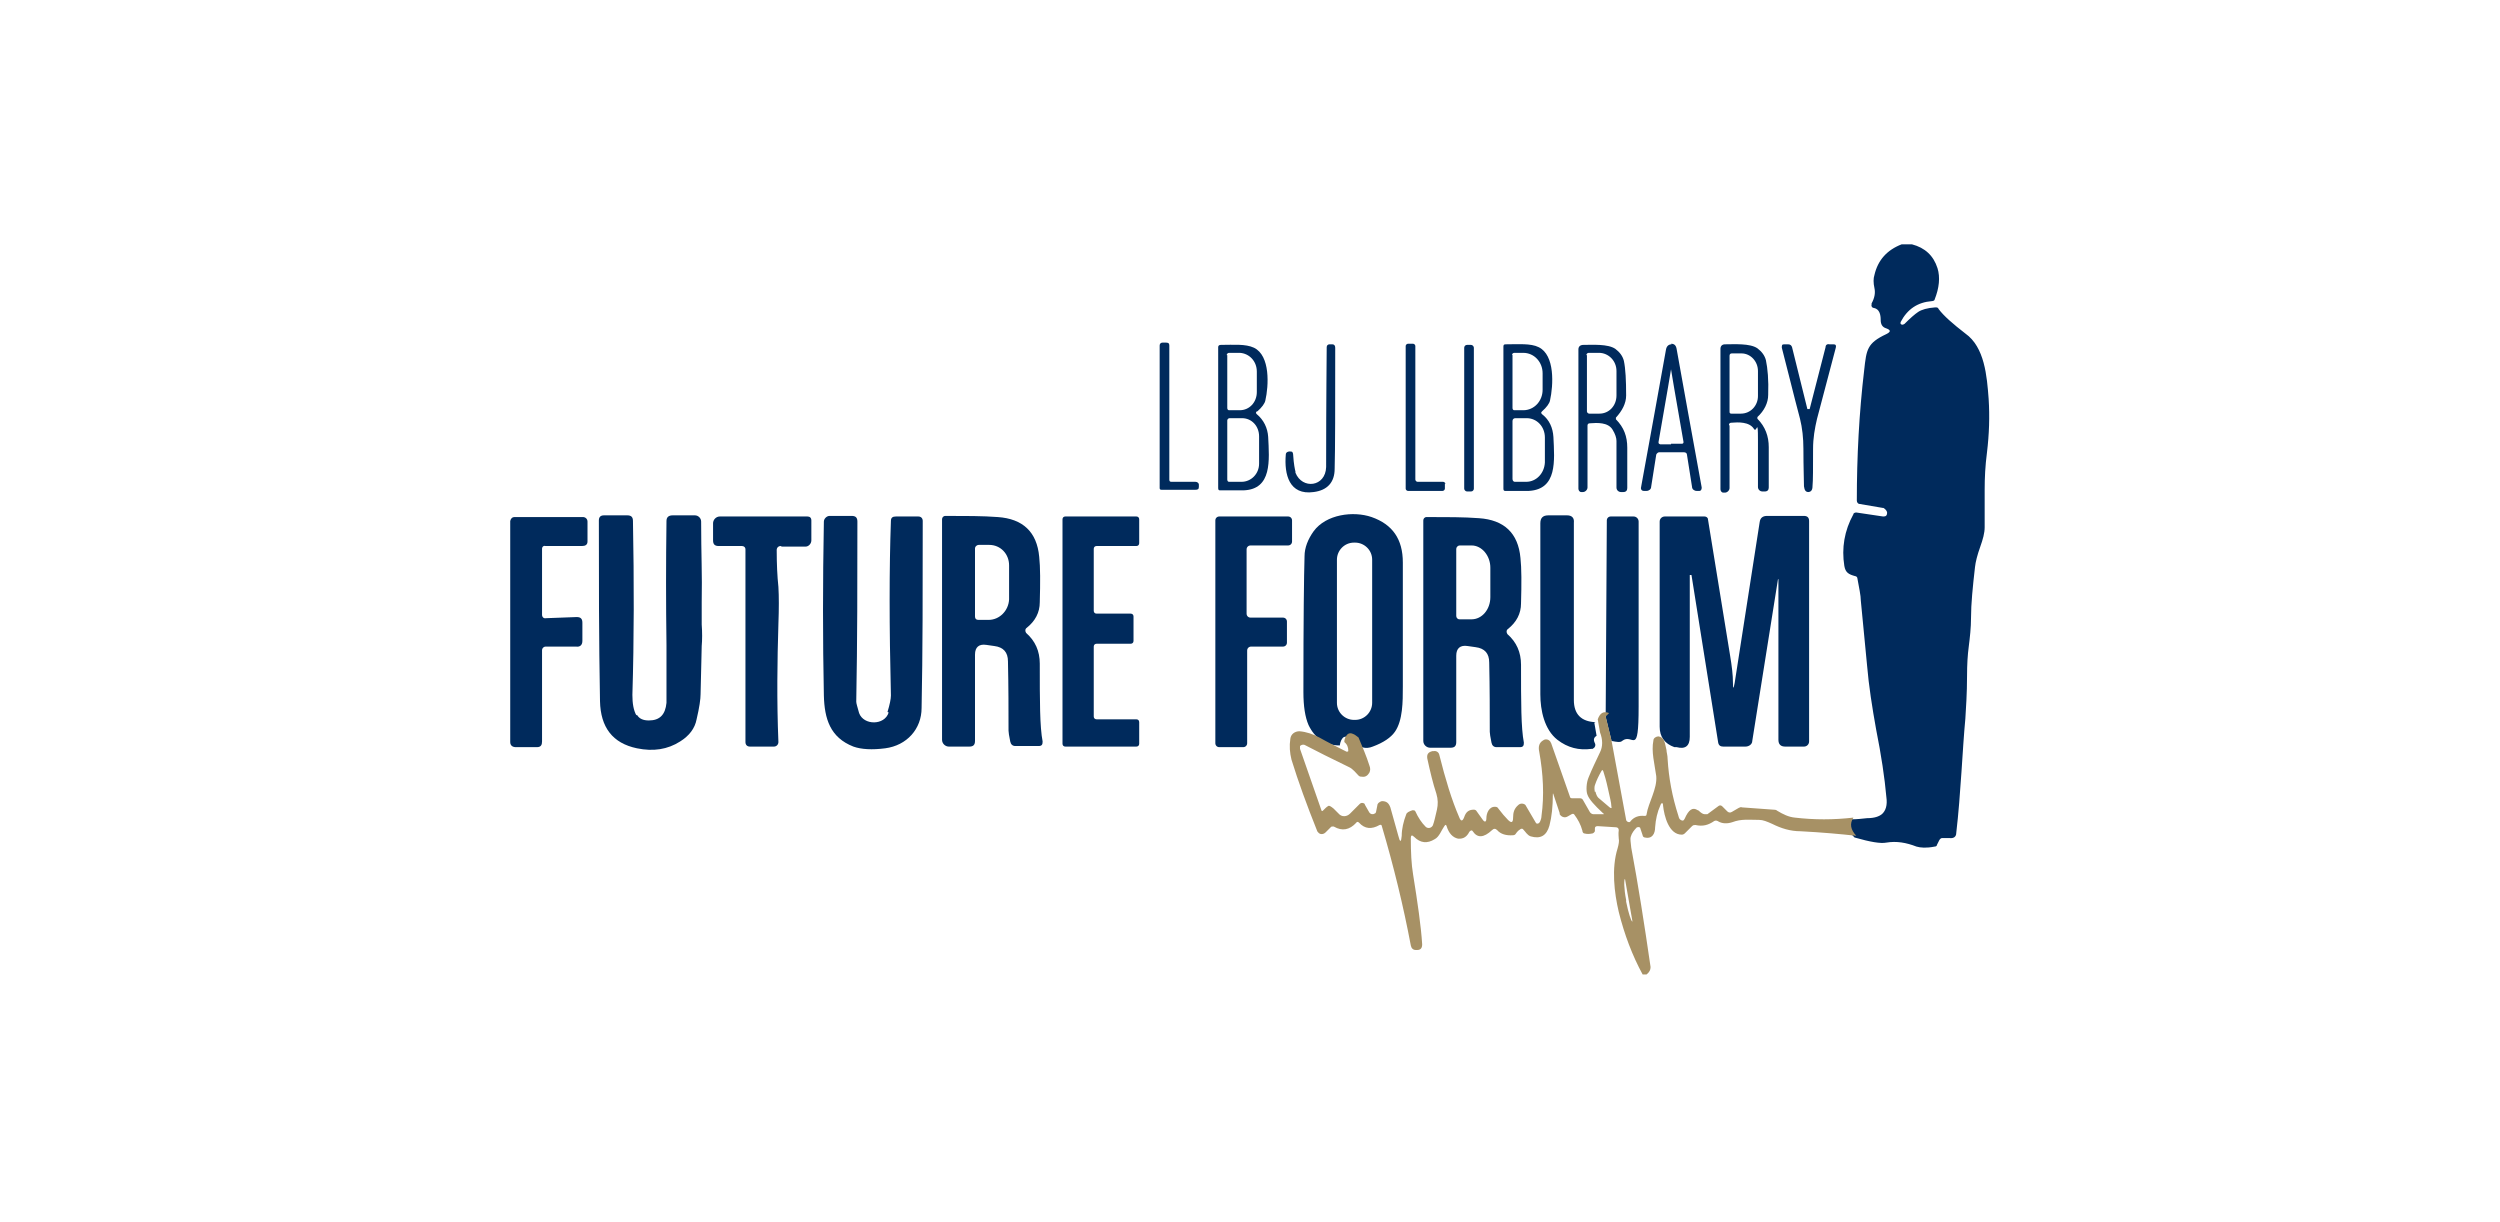 <?xml version="1.0" encoding="UTF-8"?>
<svg xmlns="http://www.w3.org/2000/svg" width="440" height="215" version="1.1" viewBox="0 0 440 215">
  <!-- Generator: Adobe Illustrator 28.7.1, SVG Export Plug-In . SVG Version: 1.2.0 Build 142)  -->
  <g>
    <g id="Layer_1">
      <g>
        <g>
          <path d="M334.8,43c-2.6,1-4.2,2.8-4.8,5.4-.1.6-.1,1.4,0,2.3.2.9,0,1.8-.5,2.7-.1.2,0,.6.2.7,0,0,0,0,.2,0,.9.2,1.2,1.2,1.2,2.1,0,.8.3,1.2,1,1.5.8.3.8.6,0,1-3.4,1.5-3.5,2.7-3.9,6.3-.9,7.6-1.3,15.3-1.3,23,0,.3.2.5.5.6l4.1.7s0,0,.1,0c.5.4.7.8.6,1.1-.1.3-.3.5-.7.4l-4.7-.7c-.2,0-.4,0-.5.3-1.6,2.9-2.1,6-1.6,9.1.2,1.3.8,1.5,1.9,1.8.2,0,.4.2.4.4.3,1.7.5,3,.6,3.9.4,4.3.8,8.1,1.1,11.4.3,3.6.9,7.4,1.6,11.3.9,4.6,1.5,8.5,1.8,11.9.1,1.4-.1,2.4-.8,3-.4.4-1.3.6-2.6.7-1,0-1.9.1-2.7.2" vector-effect="non-scaling-stroke" fill="none"/>
          <path d="M326,144.3c-3.5.4-7,.3-10.3,0-1.1-.1-2.1-.7-3.1-1.2-.2-.1-.4-.2-.7-.2l-5.5-.4c-.2,0-.4,0-.6.1l-1.2.7c-.3.2-.6.1-.8-.1l-.9-.9c-.2-.2-.5-.2-.7,0l-1.9,1.4c-.1.1-.3.1-.5,0-.3,0-.7-.3-1-.6,0,0-.1,0-.2-.1-.9-.6-1.6-.1-2.3,1.5-.1.3-.4.4-.7.2-.1-.1-.2-.3-.4-.7-1-3.4-1.7-6.7-1.9-10,0-.7-.1-1.2-.2-1.6-.3-1.2-.3-2.3-1.4-2.4-.4,0-.9.2-.9.7-.4,2,.2,4.1.5,6.3.3,2.2-1.4,4.6-1.7,6.7,0,.2-.2.3-.4.3-1-.2-1.8.1-2.4.9-.2.2-.4.2-.6,0,0,0-.1-.2-.2-.3l-2.6-14.1" vector-effect="non-scaling-stroke" fill="none"/>
          <path d="M283.6,130.3c.9.3,1.5.3,1.9,0,1.9-1.5,2.9-3.6,2.9-6.1,0-9.2,0-20,0-32.5,0-.5-.4-.9-.9-.9h-4c-.4,0-.7.3-.7.7l-.2,34.6" vector-effect="non-scaling-stroke" fill="none"/>
          <path d="M282.6,126.1c-1-.4-1.7,0-2,1.1" vector-effect="non-scaling-stroke" fill="none"/>
          <path d="M280.6,127.2c-2.5-.1-3.8-1.4-3.8-3.9,0-10.5,0-21,0-31.2,0-.8-.4-1.3-1.2-1.3h-3.3c-.9,0-1.4.5-1.4,1.4.1,11.4.1,21.5,0,30.1,0,2.9.7,6.3,3,8,1.8,1.4,3.8,1.9,6,1.6.4,0,.7-.4.6-.8,0,0,0-.2,0-.2-.3-.6-.2-1.1.3-1.3" vector-effect="non-scaling-stroke" fill="none"/>
          <path d="M281,129.5c.5,1.3.5,2.4,0,3.5-.7,1.4-1.4,2.9-2,4.4-.4.9-.5,2.4-.2,3.1.4.8,1.3,1.9,2.7,3.2.2.2.1.2,0,.2h-1.7c-.3,0-.5-.1-.6-.4l-1.2-2.1c-.1-.2-.3-.3-.5-.3h-1.4c-.2,0-.3,0-.4-.3l-3.3-9.4c-.2-.5-.7-.8-1.2-.6,0,0-.1,0-.2.1-.6.4-.8,1.1-.7,2,.7,3.9.8,7.7.4,11.3,0,.3-.2.7-.3,1.1,0,.2-.3.3-.5.2,0,0-.1,0-.2-.2l-1.7-2.9c-.3-.4-.8-.6-1.3-.3,0,0-.1,0-.2.1-.6.6-.9,1.3-.9,2.2,0,.9-.2,1-.9.4-.6-.5-1.2-1.2-1.7-2-.1-.2-.3-.3-.5-.3-1.1-.2-1.5,1.1-1.6,2,0,.7-.3.8-.7.2l-1-1.4c-.2-.2-.4-.3-.5-.3-.8,0-1.4.5-1.7,1.3-.3.8-.6.8-.9,0-1.3-2.9-2.4-6.6-3.5-11-.1-.5-.6-.8-1-.7h-.2c-.7.2-1,.6-.9,1.3.5,2.3,1,4.4,1.6,6.2.3.9.3,1.9.1,2.8-.3,1.3-.5,2.2-.7,2.7-.1.4-.6.6-1,.5-.1,0-.2-.1-.3-.2-.7-.7-1.3-1.6-1.8-2.7,0-.2-.3-.3-.5-.2-.6.2-1,.4-1.1.7-.5,1.3-.7,2.6-.8,3.8,0,1.2-.3,1.2-.6,0-.8-2.9-1.3-4.6-1.4-5-.2-.8-.7-1.1-1.5-1.1-.4,0-.7.3-.8.8l-.2,1c0,.3-.4.6-.7.5-.2,0-.4-.1-.4-.3l-.8-1.4c-.2-.3-.6-.4-.9-.2,0,0,0,0-.1,0l-1.7,1.7c-.6.6-1.4.6-2,0,0,0,0,0,0,0-.2-.3-.5-.6-.9-.9-.4-.4-.8-.5-1-.4-.2.1-.5.4-.9.8,0,0-.1,0-.2,0,0,0,0,0,0,0l-3.8-10.9c-.1-.3,0-.6.3-.7.2,0,.3,0,.5,0,2.1,1.1,4.7,2.4,7.8,3.9.7.3,1.3,1.1,1.7,1.5.2.2.4.2.6.2.6,0,1-.2,1.3-.7.2-.3.2-.7,0-1.3-.5-1.6-1.2-3.2-1.9-4.9" vector-effect="non-scaling-stroke" fill="none"/>
          <path d="M238.3,130.4c1.2,1.2,2.3,1.5,3.6,1,1.9-.7,3.2-1.6,3.9-2.6,1.5-2,1.4-5.4,1.4-8s0-9.9,0-21.8c0-4.1-1.9-6.7-5.5-8-3.2-1.1-8-.6-10.2,2.5-1,1.5-1.6,2.9-1.6,4.4-.1,3.2-.2,11.2-.2,23.9,0,2.5.3,4.5.9,5.8,1.1,2.3,2.9,3.5,5.5,3.6" vector-effect="non-scaling-stroke" fill="none"/>
          <path d="M235.9,131.2c.5.4.8.9.7,1.6,0,.1-.1.2-.2.2,0,0,0,0,0,0-1.6-.8-3.2-1.7-4.8-2.5-1.1-.6-2.3-1-3.5-1.1-.8,0-1.5.5-1.6,1.3-.2,1.3-.1,2.5.2,3.7,1.1,3.9,2.6,8,4.5,12.5.2.5.8.7,1.2.5.1,0,.2-.1.3-.2l1-1c.1-.1.3-.2.5,0,1.4.8,2.7.6,3.9-.7.2-.2.4-.2.5,0,1,1,2.2,1.1,3.6.4.2-.1.4,0,.4.2,2.1,7.1,3.8,14.1,5.1,21,.1.5.4.8.9.8h.2c.7,0,1-.3.9-1-.3-3.2-.8-7.3-1.6-12.3-.3-1.8-.4-3.9-.4-6.4,0-.5.2-.6.6-.2,1.1,1.1,2.4,1.2,3.6.4.7-.5,1.1-1.7,1.7-2.3.2-.3.3-.2.4,0,.4,1.3,1.1,2,2,2.2,1,.2,1.6-.3,2-1.2,0-.2.3-.2.5-.2,0,0,0,0,.1.1.8,1.2,2,1.2,3.4-.2.3-.3.6-.3.9,0,.7.7,1.6,1,2.8.9.2,0,.4-.1.5-.3.2-.3.4-.5.7-.7.2-.1.4,0,.6,0,.4.4.6,1,1.3,1.2,1.7.5,2.9,0,3.3-1.9.4-1.6.6-3.4.6-5.5,0,0,0,0,0-.1,0,0,0-.1.1,0,0,0,0,0,0,.1l1.1,3.3c.2.5.8.8,1.3.7,0,0,.1,0,.2,0l.7-.4c.2-.1.4,0,.5.1.6.8,1,1.7,1.4,2.8,0,.2.2.4.4.5.4.2.8.2,1.3,0,.2,0,.3-.2.4-.4v-.5c.1-.3.3-.4.6-.4l3.2.2c.3,0,.5.3.5.5,0,.7,0,1.1,0,1.5.1.4,0,.9-.2,1.7-1,3.5-.5,7.8.2,11.2.9,4,2.3,7.7,4.2,11" vector-effect="non-scaling-stroke" fill="none"/>
          <path d="M205.8,84.4v-23.4c0-.3-.2-.5-.6-.5h-.6c-.3,0-.5.2-.5.5v25.1c0,.2.1.3.3.3,0,0,0,0,0,0h6c.4,0,.5-.2.6-.6v-.4c0-.3-.2-.6-.5-.6,0,0,0,0,0,0h-4.2c-.3,0-.4,0-.4-.4" vector-effect="non-scaling-stroke" fill="none"/>
          <path d="M233.3,82.2c0,3.5-4.2,4-5.4,1-.2-.4-.3-1.4-.4-2.9,0-.3-.1-.5-.2-.6-.2-.2-.4-.2-.7,0-.2,0-.4.2-.4.5-.3,3.5.7,7.1,4.9,6.6,2.4-.3,3.6-1.7,3.7-4.1.1-3.6.2-10.7.1-21.3,0-.3-.2-.5-.5-.5h-.5c-.3,0-.5.2-.5.4,0,0,0,0,0,0,0,1.6,0,8.6-.1,21.1" vector-effect="non-scaling-stroke" fill="none"/>
          <path d="M254.3,85.1c0-.2-.2-.4-.4-.4h-4.5c-.2,0-.4-.2-.4-.4v-23.5c0-.2-.2-.4-.4-.4h-.9c-.2,0-.4.2-.4.4h0v25.1c0,.2.2.4.4.4h6.1c.2,0,.4-.2.4-.4v-.9" vector-effect="non-scaling-stroke" fill="none"/>
          <path d="M271.4,72.4c.8-.8,1.3-1.4,1.4-1.9.6-2.7.9-8-2-9.4-1.5-.7-3.6-.5-5.8-.5-.3,0-.4.1-.4.4v25c0,.2.1.3.3.4,1.1,0,2.5,0,4.2,0,5-.2,4.5-5.3,4.3-9.5,0-1.7-.7-3-2-4-.2-.2-.2-.3,0-.5" vector-effect="non-scaling-stroke" fill="none"/>
          <path d="M294.1,79.6c1.2,0,1.9,0,2.2,0,.2,0,.4.2.5.4l.9,5.7c0,.4.4.7.8.7h.5c.3,0,.5-.2.5-.5,0,0,0,0,0,0-1.7-9.4-3.1-17.5-4.4-24.3-.1-.7-.5-1-1-1-.6,0-.9.3-1,1-1.2,6.8-2.7,14.9-4.4,24.3,0,.3.1.6.4.6,0,0,0,0,0,0h.5c.4,0,.8-.3.8-.7l.9-5.7c0-.2.2-.4.5-.4.3,0,1,0,2.2,0" vector-effect="non-scaling-stroke" fill="none"/>
          <path d="M304.7,74.5c1.2,0,3.2-.2,4,1.1.5.8.7,1.5.7,2,0,4.3,0,7,0,8.2,0,.4.3.8.8.8h.4c.4,0,.7-.2.7-.7,0-4.6,0-6.9,0-7.1,0-1.9-.7-3.6-2-5,0,0,0-.2,0-.3,0,0,0,0,0,0,1.2-1.2,1.8-2.5,1.9-3.9,0-2.7,0-4.7-.4-6.1-.2-.8-.7-1.5-1.5-2.1-1.3-.9-4.1-.6-5.7-.7-.5,0-.8.2-.8.8v24.7c0,.3.2.6.5.6,0,0,.2,0,.2,0,.4,0,.8-.2.9-.7,0,0,0,0,0-.1v-11c0-.3.1-.4.4-.4" vector-effect="non-scaling-stroke" fill="none"/>
          <path d="M318.4,72.2c0,0-.1,0-.2,0,0,0,0,0,0,0l-2.7-10.9c0-.4-.3-.6-.7-.5h-.7c-.4,0-.5.2-.4.6,1,3.8,2.1,8,3.2,12.5.4,1.7.6,3.4.6,5.3,0,3.4,0,5.6.1,6.6,0,.7.3,1,.8,1s.7-.3.8-1c0-1.1.1-3.3.1-6.6,0-1.9.2-3.7.7-5.3,1.2-4.5,2.3-8.7,3.3-12.5,0-.4,0-.6-.4-.6h-.7c-.4,0-.6.2-.7.5l-2.8,10.9s0,0,0,0c0,0-.1,0-.2,0" vector-effect="non-scaling-stroke" fill="none"/>
          <path d="M221.2,72.4c.8-.8,1.3-1.4,1.4-1.9.6-2.6.9-7.9-2-9.3-1.4-.7-3.6-.5-5.8-.5-.3,0-.4.1-.4.4v24.8c0,.2,0,.3.3.4,1.1,0,2.5,0,4.2,0,5-.2,4.5-5.2,4.3-9.4,0-1.6-.7-3-2-4-.2-.2-.2-.3,0-.5" vector-effect="non-scaling-stroke" fill="none"/>
          <path d="M259.4,61.2c0-.3-.2-.5-.5-.5h-.7c-.3,0-.5.2-.5.5v24.8c0,.3.2.5.5.5h.7c.3,0,.5-.2.5-.5h0v-24.8" vector-effect="non-scaling-stroke" fill="none"/>
          <path d="M279.8,74.5c1.2,0,3.2-.2,4,1.1.5.8.7,1.4.7,2,0,4.2,0,6.9,0,8.2s.3.8.8.8h.4c.4,0,.7-.2.7-.7,0-4.5,0-6.9,0-7.1,0-1.9-.7-3.6-2-5,0,0,0-.2,0-.3,0,0,0,0,0,0,1.2-1.2,1.8-2.5,1.8-3.9,0-2.6,0-4.7-.4-6.1-.2-.8-.7-1.5-1.5-2.1-1.3-.9-4.1-.6-5.6-.7-.5,0-.8.2-.8.8v24.5c0,.3.1.5.5.6,0,0,.2,0,.2,0,.4,0,.8-.2.9-.7,0,0,0,0,0-.1v-10.9c0-.3.2-.4.4-.4" vector-effect="non-scaling-stroke" fill="none"/>
          <path d="M112.1,125.8c-.5-.9-.8-2.1-.7-3.6.3-9.8.3-19.9.1-30.6,0-.7-.3-1-1-1h-4.1c-.6,0-.9.3-.9.9,0,10.4,0,21,.2,31.8,0,4.6,2.2,7.3,6.5,8.3,2.9.6,5.4.2,7.6-1.2,1.6-1,2.6-2.3,2.9-3.9.4-2.1.7-3.6.7-4.4,0-4.8.1-7.7.2-8.5,0-1.2,0-2.5,0-3.8,0-.8,0-2.1,0-3.9.1-4.8,0-8.6-.1-14.2,0-.6-.5-1.1-1.1-1.1h-3.9c-.7,0-1,.3-1.1,1-.2,7.2-.2,14.5,0,21.8.1,6.1.2,9.5,0,10.2-.2,2.1-1.2,3.1-3.1,3.1-1,0-1.7-.3-2.1-1" vector-effect="non-scaling-stroke" fill="none"/>
          <path d="M137.4,96.1h4.2c.6,0,1-.5,1-1.1h0v-3.5c0-.4-.2-.7-.7-.7h-15.4c-.6,0-1.2.5-1.2,1.2v3c0,.7.3,1,1,1h4.1c.4,0,.6.3.6.6v33.9c0,.5.3.8.8.8h4.2c.4,0,.8-.4.8-.8,0,0,0,0,0,0-.2-7.4-.2-14.3,0-20.8.1-2.6,0-4.8,0-6.5-.1-1.9-.2-4-.3-6.5,0-.4.3-.7.7-.7,0,0,0,0,0,0" vector-effect="non-scaling-stroke" fill="none"/>
          <path d="M156.2,125.3c-.7,2.3-4.4,2.3-5.2.1-.4-1.1-.6-1.7-.5-2,.1-10.7.2-21.3.2-31.7,0-.7-.3-1-1-1h-3.9c-.5,0-1,.4-1,1-.2,10.7-.2,20.9,0,30.6,0,4.1,1,7.4,5.2,9,1.4.5,3.3.7,5.6.3,3.8-.5,6.3-3.4,6.4-7.1.2-9.7.3-20.7.2-32.9,0-.5-.3-.8-.8-.8h-3.9c-.6,0-.9.3-.9.8-.2,8.3-.2,18.5,0,30.7,0,.6-.2,1.5-.6,2.9" vector-effect="non-scaling-stroke" fill="none"/>
          <path d="M173.6,113.6l1.4.2c1.6.2,2.4,1.2,2.4,2.7.1,4.5.2,8.6.1,12.2,0,.2,0,.8.3,1.9.1.5.4.8.9.8h4.1c.5,0,.7-.3.7-.8-.4-2.5-.6-7.1-.5-13.7,0-2.2-.8-4.1-2.4-5.4-.3-.2-.3-.6,0-.9,0,0,0,0,0,0,1.5-1.2,2.3-2.7,2.3-4.5.1-3.5,0-6.2-.1-8-.4-4.4-2.8-6.7-7.3-7-2.6-.2-5.6-.2-9.2-.2-.3,0-.6.3-.6.6v38.8c0,.6.5,1.2,1.2,1.2h3.6c.7,0,1-.3,1-1v-15.1c0-1.4.7-1.9,2-1.7" vector-effect="non-scaling-stroke" fill="none"/>
          <path d="M200.5,126.9c0-.3-.2-.5-.5-.5h-7c-.3,0-.5-.2-.5-.5v-12.3c0-.3.2-.5.5-.5h6c.3,0,.5-.2.5-.5v-4.3c0-.3-.2-.5-.5-.5h-6c-.3,0-.5-.2-.5-.5v-10.9c0-.3.2-.5.5-.5h7c.3,0,.5-.2.5-.5v-4.2c0-.3-.2-.5-.5-.5h-12.5c-.3,0-.5.2-.5.5v39.5c0,.3.2.5.5.5h12.5c.3,0,.5-.2.5-.5v-4" vector-effect="non-scaling-stroke" fill="none"/>
          <path d="M218.8,131.5c.4,0,.7-.3.7-.7v-16.3c0-.4.3-.7.7-.7h5.6c.4,0,.7-.3.7-.7v-3.7c0-.4-.3-.7-.7-.7h-5.7c-.4,0-.7-.3-.7-.7h0v-11.3c0-.4.3-.7.7-.7h6.6c.4,0,.7-.3.7-.7v-3.7c0-.4-.3-.7-.7-.7h-12.1c-.4,0-.7.3-.7.7v39.2c0,.4.3.7.7.7h4.2" vector-effect="non-scaling-stroke" fill="none"/>
          <path d="M313.3,101.9s0,0,0,0v28.4c0,.8.3,1.2,1.1,1.2h3.3c.5,0,.9-.4.9-.9h0v-38.8c0-.6-.3-.9-.9-.9h-6.5c-.8,0-1.2.4-1.3,1.1l-4.4,28.3c-.2,1.1-.3,1.1-.3,0,0-1.4-.2-3-.5-4.8-1.1-6.7-2.4-14.7-3.9-24,0-.3-.3-.5-.6-.5h-7c-.5,0-.9.4-.9.9v36.1c0,1.8.9,3,2.6,3.5h.4c1.6.5,2.3,0,2.3-1.7v-28.5s0,0,0,0h.2c0,0,0,0,.1,0l4.7,29.5c0,.5.4.7.9.7h3.9c.6,0,1.1-.4,1.2-1l4.5-28.3c0-.1.1-.2.2-.2h.2" vector-effect="non-scaling-stroke" fill="none"/>
          <path d="M96,113.8h5.3c.7.2,1.1-.2,1.1-.9v-3.2c0-.7-.3-1-.9-1l-5.4.2c-.4,0-.7-.3-.7-.6,0,0,0,0,0,0v-11.6c0-.3.2-.6.6-.6,0,0,0,0,0,0h6.4c.6.1.9-.1.9-.7v-3.5c0-.4-.2-.8-.7-.8,0,0,0,0,0,0h-12c-.4,0-.7.2-.7.7v38.9c-.1.7.2,1,.9,1h3.7c.7,0,1-.4,1-1v-16.1c0-.3.2-.6.5-.6,0,0,0,0,0,0" vector-effect="non-scaling-stroke" fill="none"/>
          <path d="M258.3,113.7l1.4.2c1.6.2,2.4,1.2,2.4,2.7.1,4.5.2,8.6.1,12.2,0,.2,0,.8.3,1.9.1.5.4.8.9.8h4.1c.5,0,.7-.3.7-.8-.4-2.5-.6-7.1-.5-13.7,0-2.2-.8-4.1-2.4-5.4-.3-.2-.3-.6,0-.9,0,0,0,0,0,0,1.5-1.2,2.3-2.7,2.3-4.5.1-3.5,0-6.2-.1-8-.4-4.4-2.9-6.7-7.3-7-2.6-.2-5.6-.2-9.2-.2-.3,0-.6.3-.6.6v38.8c0,.6.5,1.2,1.2,1.2,0,0,0,0,0,0h3.6c.7,0,1-.3,1-1v-15.2c0-1.4.7-1.9,2-1.7" vector-effect="non-scaling-stroke" fill="none"/>
          <path d="M336.5,43c2.3.6,3.8,2,4.5,4.2.5,1.6.3,3.5-.5,5.5,0,.2-.3.3-.5.3-2.5.2-4.3,1.4-5.5,3.7,0,0,0,.2,0,.3.2.2.4.2.7,0,1-1,1.8-1.7,2.4-2.1.6-.4,1.6-.7,3-.8.3,0,.5,0,.6.3.9,1.2,2.5,2.6,4.7,4.3,3.4,2.4,3.8,7.5,4.1,11.5.2,3.1.1,6.2-.3,9.5-.3,2.3-.4,4.4-.4,6.5,0,2.7,0,4.9,0,6.6,0,1-.3,2.1-.8,3.5-.5,1.4-.8,2.6-.9,3.5-.4,3.5-.7,6.5-.7,8.9,0,1.8-.2,3.5-.4,5.1-.2,1.5-.3,3.2-.3,5.1,0,3.3-.2,5.8-.3,7.6-.5,5.2-.8,13.3-1.6,20.1,0,.7-.5,1-1.2.9-.4,0-.8,0-1.3,0-.2,0-.4.2-.5.4l-.4.8c0,.2-.2.3-.4.3-1.5.3-2.5.2-3.2,0-1.8-.7-3.5-1-5.3-.7-1,.2-2.8-.1-5.6-.9" vector-effect="non-scaling-stroke" fill="none"/>
          <path d="M326.5,147.4c-1.1-1-1.2-2.1-.5-3.2" vector-effect="non-scaling-stroke" fill="none"/>
          <path d="M289.6,172c.6-.4.8-.8.7-1.3-1-7.6-2.2-14.7-3.4-21-.2-1-.2-1.6-.1-1.9.2-.7.6-1.2,1.1-1.7.2-.1.4-.1.6,0,0,0,0,0,0,.1l.4,1.2c0,.2.2.4.4.4,1.3.3,1.7-.6,1.8-1.8,0-1.5.4-2.7.9-3.8.3-.6.4-.5.5,0,.2,1.8,1,5,3.3,5.1.2,0,.4,0,.5-.2l1.3-1.3c.2-.2.4-.2.6-.2,1.2.2,2.3,0,3.3-.7.2-.1.4-.2.6,0,.8.5,1.7.5,2.6.2,1.6-.6,2.9-.5,4.7-.4.7,0,1.4.3,2.3.7,1.6.8,3.2,1.2,5,1.3,3.8.2,7,.5,9.8.8" vector-effect="non-scaling-stroke" fill="none"/>
          <path d="M266.2,62.4v9.4c0,.2.1.4.3.4h1.6c1.9,0,3.4-1.6,3.4-3.6v-2.9c0-2-1.5-3.6-3.4-3.6h-1.6c-.2,0-.4.2-.4.4h0" vector-effect="non-scaling-stroke" fill="none"/>
          <path d="M266.2,74.1v10.2c0,.3.2.5.4.5h2c1.8,0,3.2-1.5,3.3-3.4,0,0,0,0,0,0v-4.4c0-1.9-1.4-3.4-3.2-3.4h-2c-.3,0-.5.2-.5.5h0" vector-effect="non-scaling-stroke" fill="none"/>
          <path d="M294.1,78.1c.7,0,1.3,0,1.9,0,.2,0,.3-.1.3-.3,0,0,0,0,0,0-1.5-8.5-2.2-12.8-2.2-12.8s-.7,4.3-2.2,12.8c0,.2,0,.3.3.4,0,0,0,0,0,0,.6,0,1.2,0,1.9,0" vector-effect="non-scaling-stroke" fill="none"/>
          <path d="M304.4,62.5v9.9c0,.2,0,.4.3.4,0,0,0,0,0,0h1.7c1.7,0,3-1.4,3-3.1v-4.4c0-1.7-1.3-3.1-2.9-3.1h-1.7c-.2,0-.4.1-.4.4h0" vector-effect="non-scaling-stroke" fill="none"/>
          <path d="M216,62.5v9.3c0,.2.1.4.3.4h1.9c1.7,0,3-1.4,3-3.2,0,0,0,0,0,0v-3.6c0-1.8-1.3-3.2-3-3.3h-1.9c-.2,0-.4.2-.4.4h0" vector-effect="non-scaling-stroke" fill="none"/>
          <path d="M216,74v10.4c0,.2.1.4.3.4h2.2c1.7,0,3.1-1.4,3.1-3.2v-4.8c0-1.8-1.3-3.2-3-3.2,0,0,0,0,0,0h-2.2c-.2,0-.4.2-.4.4h0" vector-effect="non-scaling-stroke" fill="none"/>
          <path d="M279.3,62.5v9.9c0,.2.2.4.4.4h1.8c1.7,0,3-1.4,3-3.2v-4.3c0-1.8-1.4-3.2-3.1-3.2,0,0,0,0,0,0h-1.8c-.2,0-.4.2-.4.4" vector-effect="non-scaling-stroke" fill="none"/>
          <path d="M238.3,130.4c-.3-.3-.6-.5-.9-.6-.4-.2-.7-.2-1,0-.3.3-.5.7-.6,1.4" vector-effect="non-scaling-stroke" fill="none"/>
          <path d="M241.5,98.5c0-1.7-1.4-3-3-3h-.2c-1.7,0-3,1.4-3,3v25.2c0,1.7,1.4,3,3,3h.2c1.7,0,3-1.4,3-3v-25.2" vector-effect="non-scaling-stroke" fill="none"/>
          <path d="M171.6,96.6v11.9c0,.4.2.6.6.6h1.8c1.9,0,3.5-1.6,3.6-3.6v-6c0-2-1.5-3.6-3.5-3.6,0,0,0,0,0,0h-1.8c-.4,0-.7.3-.7.6h0" vector-effect="non-scaling-stroke" fill="none"/>
          <path d="M280.6,127.2l.4,2.3" vector-effect="non-scaling-stroke" fill="none"/>
          <path d="M283.6,130.3l-1-4.1" vector-effect="non-scaling-stroke" fill="none"/>
          <path d="M256.3,96.6v11.8c0,.3.2.6.6.6h2.1c1.8,0,3.3-1.7,3.3-3.9v-5.2c0-2.1-1.5-3.9-3.3-3.9,0,0,0,0,0,0h-2.1c-.3,0-.6.3-.6.6h0" vector-effect="non-scaling-stroke" fill="none"/>
          <path d="M280.8,139.3c.1.5.3.9.5,1.1.7.6,1.4,1.2,2,1.7.3.2.4.2.3-.2,0-.6-.3-1.7-.6-3.1-.3-1.4-.6-2.4-.8-3-.1-.3-.2-.4-.4,0-.4.7-.8,1.5-1.1,2.4-.1.3-.1.7,0,1.2" vector-effect="non-scaling-stroke" fill="none"/>
          <path d="M287.3,162.1l-1.3-7.4s0,0,0,0h0c-.2,0-.2,1.7.2,3.7v.3c.4,2,.9,3.5,1.1,3.5,0,0,0,0,0,0h0s0,0,0,0" vector-effect="non-scaling-stroke" fill="none"/>
        </g>
        <path d="M336.5,43c2.3.6,3.8,2,4.5,4.2.5,1.6.3,3.5-.5,5.5,0,.2-.3.3-.5.3-2.5.2-4.3,1.4-5.5,3.7,0,0,0,.2,0,.3.2.2.4.2.7,0,1-1,1.8-1.7,2.4-2.1.6-.4,1.6-.7,3-.8.3,0,.5,0,.6.3.9,1.2,2.5,2.6,4.7,4.3,3.4,2.4,3.8,7.5,4.1,11.5.2,3.1.1,6.2-.3,9.5-.3,2.3-.4,4.4-.4,6.5,0,2.7,0,4.9,0,6.6,0,1-.3,2.1-.8,3.5-.5,1.4-.8,2.6-.9,3.5-.4,3.5-.7,6.5-.7,8.9,0,1.8-.2,3.5-.4,5.1-.2,1.5-.3,3.2-.3,5.1,0,3.3-.2,5.8-.3,7.6-.5,5.2-.8,13.3-1.6,20.1,0,.7-.5,1-1.2.9-.4,0-.8,0-1.3,0-.2,0-.4.2-.5.4l-.4.8c0,.2-.2.3-.4.3-1.5.3-2.5.2-3.2,0-1.8-.7-3.5-1-5.3-.7-1,.2-2.8-.1-5.6-.9-1.1-1-1.2-2.1-.5-3.2.9,0,1.8-.1,2.7-.2,1.3,0,2.1-.3,2.6-.7.7-.6,1-1.6.8-3-.3-3.4-.9-7.4-1.8-11.9-.7-3.9-1.3-7.7-1.6-11.3-.3-3.3-.7-7.1-1.1-11.4,0-.9-.3-2.2-.6-3.9,0-.2-.2-.4-.4-.4-1.1-.3-1.7-.6-1.9-1.8-.5-3.1,0-6.2,1.6-9.1,0-.2.3-.3.5-.3l4.7.7c.3,0,.6,0,.7-.4.1-.3,0-.7-.6-1.1,0,0,0,0-.1,0l-4.1-.7c-.3,0-.5-.3-.5-.6,0-7.7.4-15.4,1.3-23,.4-3.6.5-4.7,3.9-6.3.8-.4.8-.7,0-1-.7-.2-1-.7-1-1.5,0-.9-.2-1.9-1.2-2.1-.3,0-.5-.3-.4-.6,0,0,0-.1,0-.2.5-.9.7-1.8.5-2.7-.2-.9-.2-1.7,0-2.3.6-2.6,2.2-4.4,4.8-5.4h1.7Z" fill="#002a5c"/>
        <path d="M205.8,84.4c0,.3.1.4.4.4h4.2c.3,0,.6.2.6.5,0,0,0,0,0,0v.4c0,.4-.2.5-.6.5h-6c-.2,0-.3-.1-.3-.3,0,0,0,0,0,0v-25.1c0-.3.2-.5.5-.5h.6c.4,0,.6.1.6.5v23.4Z" fill="#002a5c"/>
        <path d="M228,83.2c1.2,3,5.3,2.5,5.4-1,0-12.5.1-19.5.1-21.1,0-.3.2-.5.5-.5,0,0,0,0,0,0h.5c.3,0,.5.2.5.6,0,10.6,0,17.7-.1,21.3,0,2.4-1.3,3.8-3.7,4.1-4.3.6-5.2-3.1-4.9-6.6,0-.2.1-.4.4-.5.3-.1.5,0,.7,0,.1.1.2.3.2.6.1,1.6.3,2.5.4,2.9Z" fill="#002a5c"/>
        <path d="M254.3,85.1v.9c0,.2-.2.4-.4.4h-6.1c-.2,0-.4-.2-.4-.4v-25.1c0-.2.2-.4.4-.4h.9c.2,0,.4.2.4.4h0v23.5c0,.2.2.4.4.4h4.5c.2,0,.4.2.4.4h0Z" fill="#002a5c"/>
        <path d="M271.4,72.9c1.3,1,1.9,2.4,2,4,.2,4.2.7,9.2-4.3,9.5-1.8,0-3.2,0-4.2,0-.2,0-.3-.1-.3-.4v-25c0-.3.1-.4.4-.4,2.2,0,4.4-.2,5.8.5,2.9,1.4,2.6,6.7,2,9.4-.1.5-.6,1.2-1.4,1.9-.2.2-.2.3,0,.5ZM266.2,62.4v9.4c0,.2.1.4.3.4h1.6c1.9,0,3.4-1.6,3.4-3.6v-2.9c0-2-1.5-3.6-3.4-3.6h-1.6c-.2,0-.4.2-.4.4h0ZM266.2,74.1v10.2c0,.3.2.5.4.5h2c1.8,0,3.2-1.5,3.3-3.4,0,0,0,0,0,0v-4.4c0-1.9-1.4-3.4-3.2-3.4h-2c-.3,0-.5.2-.5.5h0Z" fill="#002a5c"/>
        <path d="M294.1,60.5c.6,0,.9.3,1,1,1.2,6.8,2.7,14.9,4.4,24.3,0,.3-.1.6-.4.6,0,0,0,0,0,0h-.5c-.4,0-.8-.3-.8-.7l-.9-5.7c0-.2-.2-.4-.5-.4-.3,0-1,0-2.2,0-1.2,0-1.9,0-2.2,0-.2,0-.4.2-.5.4l-.9,5.7c0,.4-.4.7-.8.7h-.5c-.3,0-.5-.2-.5-.5,0,0,0,0,0,0,1.7-9.4,3.2-17.5,4.4-24.3.1-.7.5-1,1-1ZM294.1,78.1c.7,0,1.3,0,1.9,0,.2,0,.3-.1.3-.3,0,0,0,0,0,0-1.5-8.5-2.2-12.8-2.2-12.8s-.7,4.3-2.2,12.8c0,.2,0,.3.3.4,0,0,0,0,0,0,.6,0,1.2,0,1.9,0Z" fill="#002a5c"/>
        <path d="M304.4,74.9v11c0,.4-.4.8-.8.8,0,0,0,0-.1,0,0,0-.1,0-.2,0-.3,0-.5-.3-.5-.6v-24.7c0-.5.3-.8.8-.8,1.6,0,4.4-.2,5.7.7.8.6,1.3,1.3,1.5,2.1.3,1.4.5,3.5.4,6.1,0,1.4-.7,2.8-1.9,3.9,0,0,0,.2,0,.3,0,0,0,0,0,0,1.4,1.4,2,3.1,2,5,0,.2,0,2.5,0,7.1,0,.4-.2.7-.7.7h-.4c-.4,0-.8-.3-.8-.8,0-1.2,0-4,0-8.2s-.2-1.2-.7-2c-.8-1.3-2.8-1.2-4-1.1-.3,0-.4.2-.4.4ZM304.4,62.5v9.9c0,.2,0,.4.3.4,0,0,0,0,0,0h1.7c1.7,0,3-1.4,3-3.1v-4.4c0-1.7-1.3-3.1-2.9-3.1h-1.7c-.2,0-.4.1-.4.4h0Z" fill="#002a5c"/>
        <path d="M318.3,86.6c-.5,0-.7-.3-.8-1,0-1.1-.1-3.3-.1-6.6,0-1.9-.2-3.7-.6-5.3-1.2-4.5-2.2-8.7-3.2-12.5,0-.4,0-.6.4-.6h.7c.4,0,.6.2.7.5l2.7,10.9s0,0,0,0c0,0,.1,0,.2,0s.1,0,.2,0c0,0,0,0,0,0l2.8-10.9c0-.4.3-.6.7-.5h.7c.4,0,.5.2.4.6-1,3.8-2.1,7.9-3.3,12.5-.4,1.7-.7,3.4-.7,5.3,0,3.4,0,5.6-.1,6.6,0,.7-.3,1-.8,1Z" fill="#002a5c"/>
        <path d="M221.2,72.4c-.2.2-.2.3,0,.5,1.2,1,1.9,2.4,2,4,.2,4.1.7,9.2-4.3,9.4-1.8,0-3.2,0-4.2,0-.2,0-.3-.1-.3-.4v-24.8c0-.3.2-.4.5-.4,2.2,0,4.3-.2,5.8.5,2.9,1.4,2.6,6.7,2,9.3-.1.5-.6,1.2-1.4,1.9ZM216,62.5v9.3c0,.2.1.4.3.4h1.9c1.7,0,3-1.4,3-3.2,0,0,0,0,0,0v-3.6c0-1.8-1.3-3.2-3-3.3h-1.9c-.2,0-.4.2-.4.4h0ZM216,74v10.4c0,.2.1.4.3.4h2.2c1.7,0,3.1-1.4,3.1-3.2v-4.8c0-1.8-1.3-3.2-3-3.2,0,0,0,0,0,0h-2.2c-.2,0-.4.2-.4.4h0Z" fill="#002a5c"/>
        <rect x="257.7" y="60.7" width="1.7" height="25.8" rx=".5" ry=".5" fill="#002a5c"/>
        <path d="M279.8,74.5c-.3,0-.4.2-.4.4v10.9c0,.4-.4.8-.8.8,0,0,0,0-.1,0,0,0-.1,0-.2,0-.3,0-.5-.3-.5-.6v-24.5c0-.5.3-.8.9-.8,1.5,0,4.3-.2,5.6.7.8.6,1.3,1.3,1.5,2.1.3,1.4.4,3.5.4,6.1,0,1.4-.7,2.7-1.8,3.9,0,0,0,.2,0,.3,0,0,0,0,0,0,1.4,1.4,2,3,2,5,0,.2,0,2.5,0,7.1,0,.4-.2.7-.7.7h-.4c-.4,0-.8-.3-.8-.8,0-1.2,0-3.9,0-8.2,0-.5-.2-1.2-.7-2-.8-1.3-2.7-1.2-4-1.1ZM279.3,62.5v9.9c0,.2.2.4.4.4h1.8c1.7,0,3-1.4,3-3.2v-4.3c0-1.8-1.4-3.2-3.1-3.2,0,0,0,0,0,0h-1.8c-.2,0-.4.2-.4.4Z" fill="#002a5c"/>
        <path d="M238.3,130.4c-.3-.3-.6-.5-.9-.6-.4-.2-.7-.2-1,0-.3.3-.5.7-.6,1.4-2.6,0-4.4-1.3-5.5-3.6-.6-1.4-.9-3.3-.9-5.8,0-12.7.1-20.7.2-23.9,0-1.5.6-3,1.6-4.4,2.2-3,7-3.6,10.2-2.5,3.7,1.3,5.5,3.9,5.5,8,0,11.8,0,19.1,0,21.8s0,6-1.4,8c-.7,1-2,1.9-3.9,2.6-1.2.5-2.4.2-3.6-1ZM241.5,98.5c0-1.7-1.4-3-3-3h-.2c-1.7,0-3,1.4-3,3v25.2c0,1.7,1.4,3,3,3h.2c1.7,0,3-1.4,3-3v-25.2Z" fill="#002a5c"/>
        <path d="M112.1,125.8c.4.7,1.1,1,2.1,1,1.9,0,2.9-1,3.1-3.1,0-.7,0-4.1,0-10.2-.1-7.3-.1-14.6,0-21.8,0-.7.4-1,1.1-1h3.9c.6,0,1.1.5,1.1,1.1,0,5.6.2,9.4.1,14.2,0,1.8,0,3,0,3.9.1,1.4.1,2.7,0,3.8,0,.9-.1,3.7-.2,8.5,0,.8-.2,2.3-.7,4.4-.3,1.6-1.3,2.9-2.9,3.9-2.2,1.4-4.7,1.8-7.6,1.2-4.3-.9-6.4-3.7-6.5-8.3-.2-10.8-.2-21.4-.2-31.8,0-.6.3-.9.9-.9h4.1c.7,0,1,.3,1,1,.2,10.6.2,20.8-.1,30.6,0,1.5.2,2.7.7,3.6Z" fill="#002a5c"/>
        <path d="M137.4,96.1c-.4,0-.7.3-.7.7,0,0,0,0,0,0,0,2.5.1,4.6.3,6.5.1,1.7.1,3.8,0,6.5-.2,6.5-.3,13.5,0,20.8,0,.4-.3.8-.8.8,0,0,0,0,0,0h-4.2c-.5,0-.8-.3-.8-.8v-33.9c0-.4-.3-.6-.6-.6h-4.1c-.7,0-1-.3-1-1v-3c0-.6.5-1.2,1.2-1.2h15.4c.4,0,.7.2.7.7v3.5c0,.6-.5,1.1-1,1.1h-4.2Z" fill="#002a5c"/>
        <path d="M156.2,125.3c.4-1.3.6-2.3.6-2.9-.3-12.2-.3-22.5,0-30.7,0-.6.3-.8.9-.8h3.9c.5,0,.8.3.8.8,0,12.2,0,23.2-.2,32.9,0,3.7-2.6,6.6-6.4,7.1-2.3.3-4.2.2-5.6-.3-4.1-1.6-5.1-4.9-5.2-9-.2-9.7-.2-19.9,0-30.6,0-.5.5-1,1-1h3.9c.7,0,1,.3,1,1,0,10.5,0,21-.2,31.7,0,.3.2.9.5,2,.8,2.2,4.5,2.2,5.2-.1Z" fill="#002a5c"/>
        <path d="M171.6,115.3v15.1c0,.7-.3,1-1,1h-3.6c-.6,0-1.2-.5-1.2-1.2v-38.8c0-.3.2-.6.6-.6,3.5,0,6.6,0,9.2.2,4.4.3,6.9,2.6,7.3,7,.2,1.8.2,4.5.1,8,0,1.8-.8,3.3-2.3,4.5-.3.2-.3.6-.1.9,0,0,0,0,0,0,1.6,1.4,2.4,3.2,2.4,5.4,0,6.6,0,11.1.5,13.7,0,.5-.1.8-.7.8h-4.1c-.5,0-.8-.3-.9-.8-.2-1-.3-1.6-.3-1.9,0-3.6,0-7.7-.1-12.2,0-1.6-.8-2.5-2.4-2.7l-1.4-.2c-1.3-.2-2,.4-2,1.7ZM171.6,96.6v11.9c0,.4.2.6.6.6h1.8c1.9,0,3.5-1.6,3.6-3.6v-6c0-2-1.5-3.6-3.5-3.6,0,0,0,0,0,0h-1.8c-.4,0-.7.3-.7.6h0Z" fill="#002a5c"/>
        <path d="M200.5,126.9v4c0,.3-.2.5-.5.5h-12.5c-.3,0-.5-.2-.5-.5v-39.5c0-.3.2-.5.5-.5h12.5c.3,0,.5.2.5.5v4.2c0,.3-.2.5-.5.5h-7c-.3,0-.5.2-.5.5v10.9c0,.3.2.5.5.5h6c.3,0,.5.2.5.5v4.3c0,.3-.2.5-.5.5h-6c-.3,0-.5.2-.5.5v12.3c0,.3.2.5.5.5h7c.3,0,.5.2.5.5Z" fill="#002a5c"/>
        <path d="M218.8,131.5h-4.2c-.4,0-.7-.3-.7-.7v-39.2c0-.4.3-.7.7-.7h12.1c.4,0,.7.3.7.7v3.7c0,.4-.3.7-.7.7h-6.6c-.4,0-.7.3-.7.7h0v11.3c0,.4.3.7.7.7h5.7c.4,0,.7.3.7.7v3.7c0,.4-.3.7-.7.7h-5.6c-.4,0-.7.3-.7.7v16.3c0,.4-.3.7-.7.7Z" fill="#002a5c"/>
        <path d="M280.6,127.2l.4,2.3c-.5.3-.6.7-.3,1.3.2.4,0,.8-.4,1,0,0-.1,0-.2,0-2.2.3-4.2-.2-6-1.6-2.3-1.8-3-5.2-3-8,0-8.7,0-18.7,0-30.1,0-.9.4-1.4,1.4-1.4h3.3c.8,0,1.3.4,1.2,1.3,0,10.3,0,20.7,0,31.2,0,2.5,1.3,3.8,3.8,3.9Z" fill="#002a5c"/>
        <path d="M283.6,130.3l-1-4.1.2-34.6c0-.4.3-.7.7-.7h4c.5,0,.9.4.9.9h0c0,12.5,0,23.3,0,32.5s-1,4.6-2.9,6.1c-.3.3-.9.2-1.9,0Z" fill="#002a5c"/>
        <path d="M313.3,101.9h-.2c-.1,0-.2,0-.2.2l-4.5,28.3c0,.6-.6,1-1.2,1h-3.9c-.5,0-.8-.2-.9-.7l-4.7-29.5c0,0,0,0-.1,0h-.2s0,0,0,0v28.5c0,1.6-.8,2.2-2.3,1.8h-.4c-1.7-.6-2.6-1.8-2.6-3.6v-36.1c0-.5.4-.9.9-.9h7c.3,0,.6.2.6.5,1.5,9.3,2.8,17.3,3.9,24,.3,1.8.5,3.4.5,4.8,0,1.1.1,1.1.3,0l4.4-28.3c.1-.8.6-1.1,1.3-1.1h6.5c.6,0,.9.3.9.9v38.8c0,.5-.4.9-.9.9h-3.3c-.8,0-1.2-.4-1.2-1.2v-28.4c0,0,0,0,0,0Z" fill="#002a5c"/>
        <path d="M96,113.8c-.3,0-.6.3-.6.6,0,0,0,0,0,0v16.1c0,.6-.2,1-.9,1h-3.7c-.6,0-1-.3-1-.9v-38.9c.1-.4.3-.7.8-.7h12c.4,0,.8.3.8.8,0,0,0,0,0,0v3.5c0,.6-.4.8-1,.8h-6.4c-.3-.1-.6.1-.6.5,0,0,0,0,0,0v11.6c0,.4.3.7.7.6,0,0,0,0,0,0l5.4-.2c.7,0,1,.3,1,1v3.2c0,.7-.4,1.1-1.1,1h-5.3Z" fill="#002a5c"/>
        <path d="M258.3,113.7c-1.3-.2-2,.4-2,1.7v15.2c0,.7-.3,1-1,1h-3.6c-.6,0-1.2-.5-1.2-1.2,0,0,0,0,0,0v-38.8c0-.3.2-.6.6-.6,3.5,0,6.6,0,9.2.2,4.4.3,6.9,2.6,7.3,7,.2,1.8.2,4.5.1,8,0,1.8-.8,3.3-2.3,4.5-.3.2-.3.6-.1.9,0,0,0,0,0,0,1.6,1.4,2.4,3.2,2.4,5.4,0,6.6,0,11.1.5,13.7,0,.5-.1.8-.7.8h-4.1c-.5,0-.8-.3-.9-.8-.2-1-.3-1.6-.3-1.9,0-3.6,0-7.7-.1-12.2,0-1.6-.8-2.5-2.4-2.7l-1.4-.2ZM256.3,96.6v11.8c0,.3.2.6.6.6h2.1c1.8,0,3.3-1.7,3.3-3.9v-5.2c0-2.1-1.5-3.9-3.3-3.9,0,0,0,0,0,0h-2.1c-.3,0-.6.3-.6.6h0Z" fill="#002a5c"/>
        <path d="M282.6,126.1l1,4.1,2.6,14.1c0,.2.3.4.5.4.1,0,.2,0,.3-.2.6-.7,1.4-1,2.4-.9.2,0,.4,0,.4-.3.3-2,1.9-4.5,1.7-6.7-.3-2.2-.9-4.3-.5-6.3,0-.4.5-.7.9-.7,1.1.2,1.1,1.2,1.4,2.4,0,.4.2.9.2,1.6.2,3.3.8,6.6,1.9,10,.1.4.2.6.4.7.3.2.5.2.7-.2.7-1.6,1.4-2.1,2.3-1.5,0,0,.1,0,.2.1.3.3.7.6,1,.6.2,0,.4,0,.5,0l1.9-1.4c.2-.2.5-.2.7,0l.9.9c.2.2.5.3.8.1l1.2-.7c.2-.1.4-.2.6-.1l5.5.4c.2,0,.5,0,.7.2,1,.6,2,1.1,3.1,1.2,3.4.4,6.8.4,10.3,0-.7,1.1-.5,2.1.5,3.2-2.7-.3-6-.6-9.8-.8-1.8,0-3.4-.5-5-1.3-.9-.4-1.6-.7-2.3-.7-1.8,0-3.1-.2-4.7.4-.9.3-1.8.3-2.6-.2-.2-.1-.4-.1-.6,0-1,.7-2,1-3.3.7-.2,0-.4,0-.6.2l-1.3,1.3c-.1.1-.3.2-.5.2-2.3,0-3.1-3.3-3.3-5.1,0-.6-.3-.6-.5,0-.5,1.1-.8,2.4-.9,3.8,0,1.1-.5,2.1-1.8,1.8-.2,0-.4-.2-.4-.4l-.4-1.2c0-.2-.3-.3-.5-.2,0,0,0,0-.1,0-.5.5-.9,1-1.1,1.7-.1.3,0,1,.1,1.9,1.2,6.4,2.3,13.4,3.4,21,0,.5-.2.9-.7,1.3h-.7c-1.8-3.3-3.2-7-4.2-11-.8-3.4-1.3-7.7-.2-11.2.2-.7.3-1.3.2-1.7,0-.3-.1-.8,0-1.5,0-.3-.2-.5-.5-.5l-3.2-.2c-.3,0-.5.1-.5.4v.5c-.1.2-.3.4-.5.4-.5.1-.9.1-1.3,0-.2,0-.4-.2-.4-.5-.3-1.1-.8-2-1.4-2.8-.1-.2-.3-.2-.5-.1l-.7.4c-.5.3-1.1.1-1.4-.4,0,0,0-.1,0-.2l-1.1-3.3c0,0,0-.1,0-.1,0,0-.1,0-.1,0,0,0,0,0,0,.1,0,2.1-.2,4-.6,5.5-.5,1.8-1.6,2.4-3.3,1.9-.6-.2-.9-.8-1.3-1.2-.1-.2-.4-.2-.6,0-.2.1-.5.4-.7.7-.1.2-.3.3-.5.3-1.2.1-2.2-.2-2.8-.9-.3-.3-.6-.3-.9,0-1.5,1.4-2.6,1.4-3.4.2-.1-.2-.3-.2-.5,0,0,0,0,0-.1.1-.4.8-1,1.3-2,1.2-.9-.2-1.6-.9-2-2.2-.1-.3-.2-.3-.4,0-.5.7-.9,1.9-1.7,2.3-1.3.8-2.5.7-3.6-.4-.4-.4-.6-.3-.6.2,0,2.5.1,4.6.4,6.4.8,5,1.4,9.1,1.6,12.3,0,.7-.3,1-.9,1h-.2c-.5,0-.8-.3-.9-.8-1.3-6.9-3-13.9-5.1-21,0-.2-.2-.3-.4-.2-1.4.8-2.6.7-3.6-.4-.2-.2-.4-.2-.5,0-1.2,1.3-2.5,1.5-3.9.7-.2-.1-.3,0-.5,0l-1,1c-.4.4-1,.4-1.3,0,0,0-.2-.2-.2-.3-1.8-4.5-3.3-8.6-4.5-12.5-.3-1.2-.4-2.4-.2-3.7.1-.8.8-1.3,1.6-1.3,1.2.1,2.4.5,3.5,1.1,1.6.9,3.2,1.7,4.8,2.5.1,0,.2,0,.3-.1,0,0,0,0,0,0,0-.7-.2-1.2-.7-1.6,0-.7.3-1.1.6-1.4.3-.2.6-.2,1,0,.3.1.6.4.9.6.7,1.7,1.4,3.3,1.9,4.9.2.5.2.9,0,1.3-.3.5-.7.8-1.3.7-.2,0-.4,0-.6-.2-.4-.4-1-1.2-1.7-1.5-3.1-1.5-5.7-2.8-7.8-3.9-.3-.1-.6,0-.8.2,0,.1,0,.3,0,.5l3.8,10.9c0,0,.1.1.2,0,0,0,0,0,0,0,.4-.4.7-.7.9-.8.2-.2.5,0,1,.4.3.3.6.6.9.9.5.6,1.4.6,2,0,0,0,0,0,0,0l1.7-1.7c.3-.3.7-.2.9,0,0,0,0,0,0,.1l.8,1.4c.2.3.6.4.9.2.2,0,.3-.3.3-.4l.2-1c0-.4.4-.7.8-.8.8,0,1.2.3,1.5,1.1.1.4.6,2.1,1.4,5,.3,1.2.5,1.2.6,0,0-1.2.3-2.5.8-3.8.1-.3.5-.5,1.1-.7.2,0,.4,0,.5.2.5,1.1,1.1,2,1.8,2.7.3.3.8.3,1.1,0,0,0,.2-.2.2-.3.2-.5.4-1.4.7-2.7.2-.9.2-1.8-.1-2.8-.6-1.8-1.1-3.9-1.6-6.2-.1-.7.1-1.1.9-1.3h.2c.5-.1.9.2,1,.6,1.1,4.4,2.2,8,3.5,11,.3.8.6.8.9,0,.3-.9.8-1.3,1.7-1.3.2,0,.4.1.5.3l1,1.4c.4.6.7.5.7-.2,0-.9.5-2.1,1.6-2,.2,0,.4.1.5.3.6.8,1.2,1.5,1.7,2,.6.6.9.5.9-.4,0-.9.2-1.6.9-2.2.4-.4,1-.3,1.3,0,0,0,0,.1.1.2l1.7,2.9c.1.2.3.2.5.1,0,0,.1-.1.2-.2.2-.4.3-.8.3-1.1.5-3.6.3-7.4-.4-11.3-.2-.9,0-1.6.7-2,.4-.3,1-.2,1.3.3,0,0,0,.1.1.2l3.3,9.4c0,.2.2.3.4.3h1.4c.2,0,.4.1.5.3l1.2,2.1c.1.2.4.4.6.4h1.7c.2,0,.3,0,0-.2-1.5-1.4-2.4-2.4-2.7-3.2-.3-.7-.2-2.2.2-3.1.6-1.5,1.3-2.9,2-4.4.5-1,.5-2.2,0-3.5l-.4-2.3c.4-1.1,1-1.5,2-1.1ZM280.8,139.3c.1.5.3.9.5,1.1.7.6,1.4,1.2,2,1.7.3.2.4.2.3-.2,0-.6-.3-1.7-.6-3.1-.3-1.4-.6-2.4-.8-3-.1-.3-.2-.4-.4,0-.4.7-.8,1.5-1.1,2.4-.1.3-.1.7,0,1.2ZM287.3,162.1l-1.3-7.4s0,0,0,0h0c-.2,0-.2,1.7.2,3.7v.3c.4,2,.9,3.5,1.1,3.5,0,0,0,0,0,0h0s0,0,0,0Z" fill="#a79165"/>
      </g>
    </g>
  </g>
</svg>